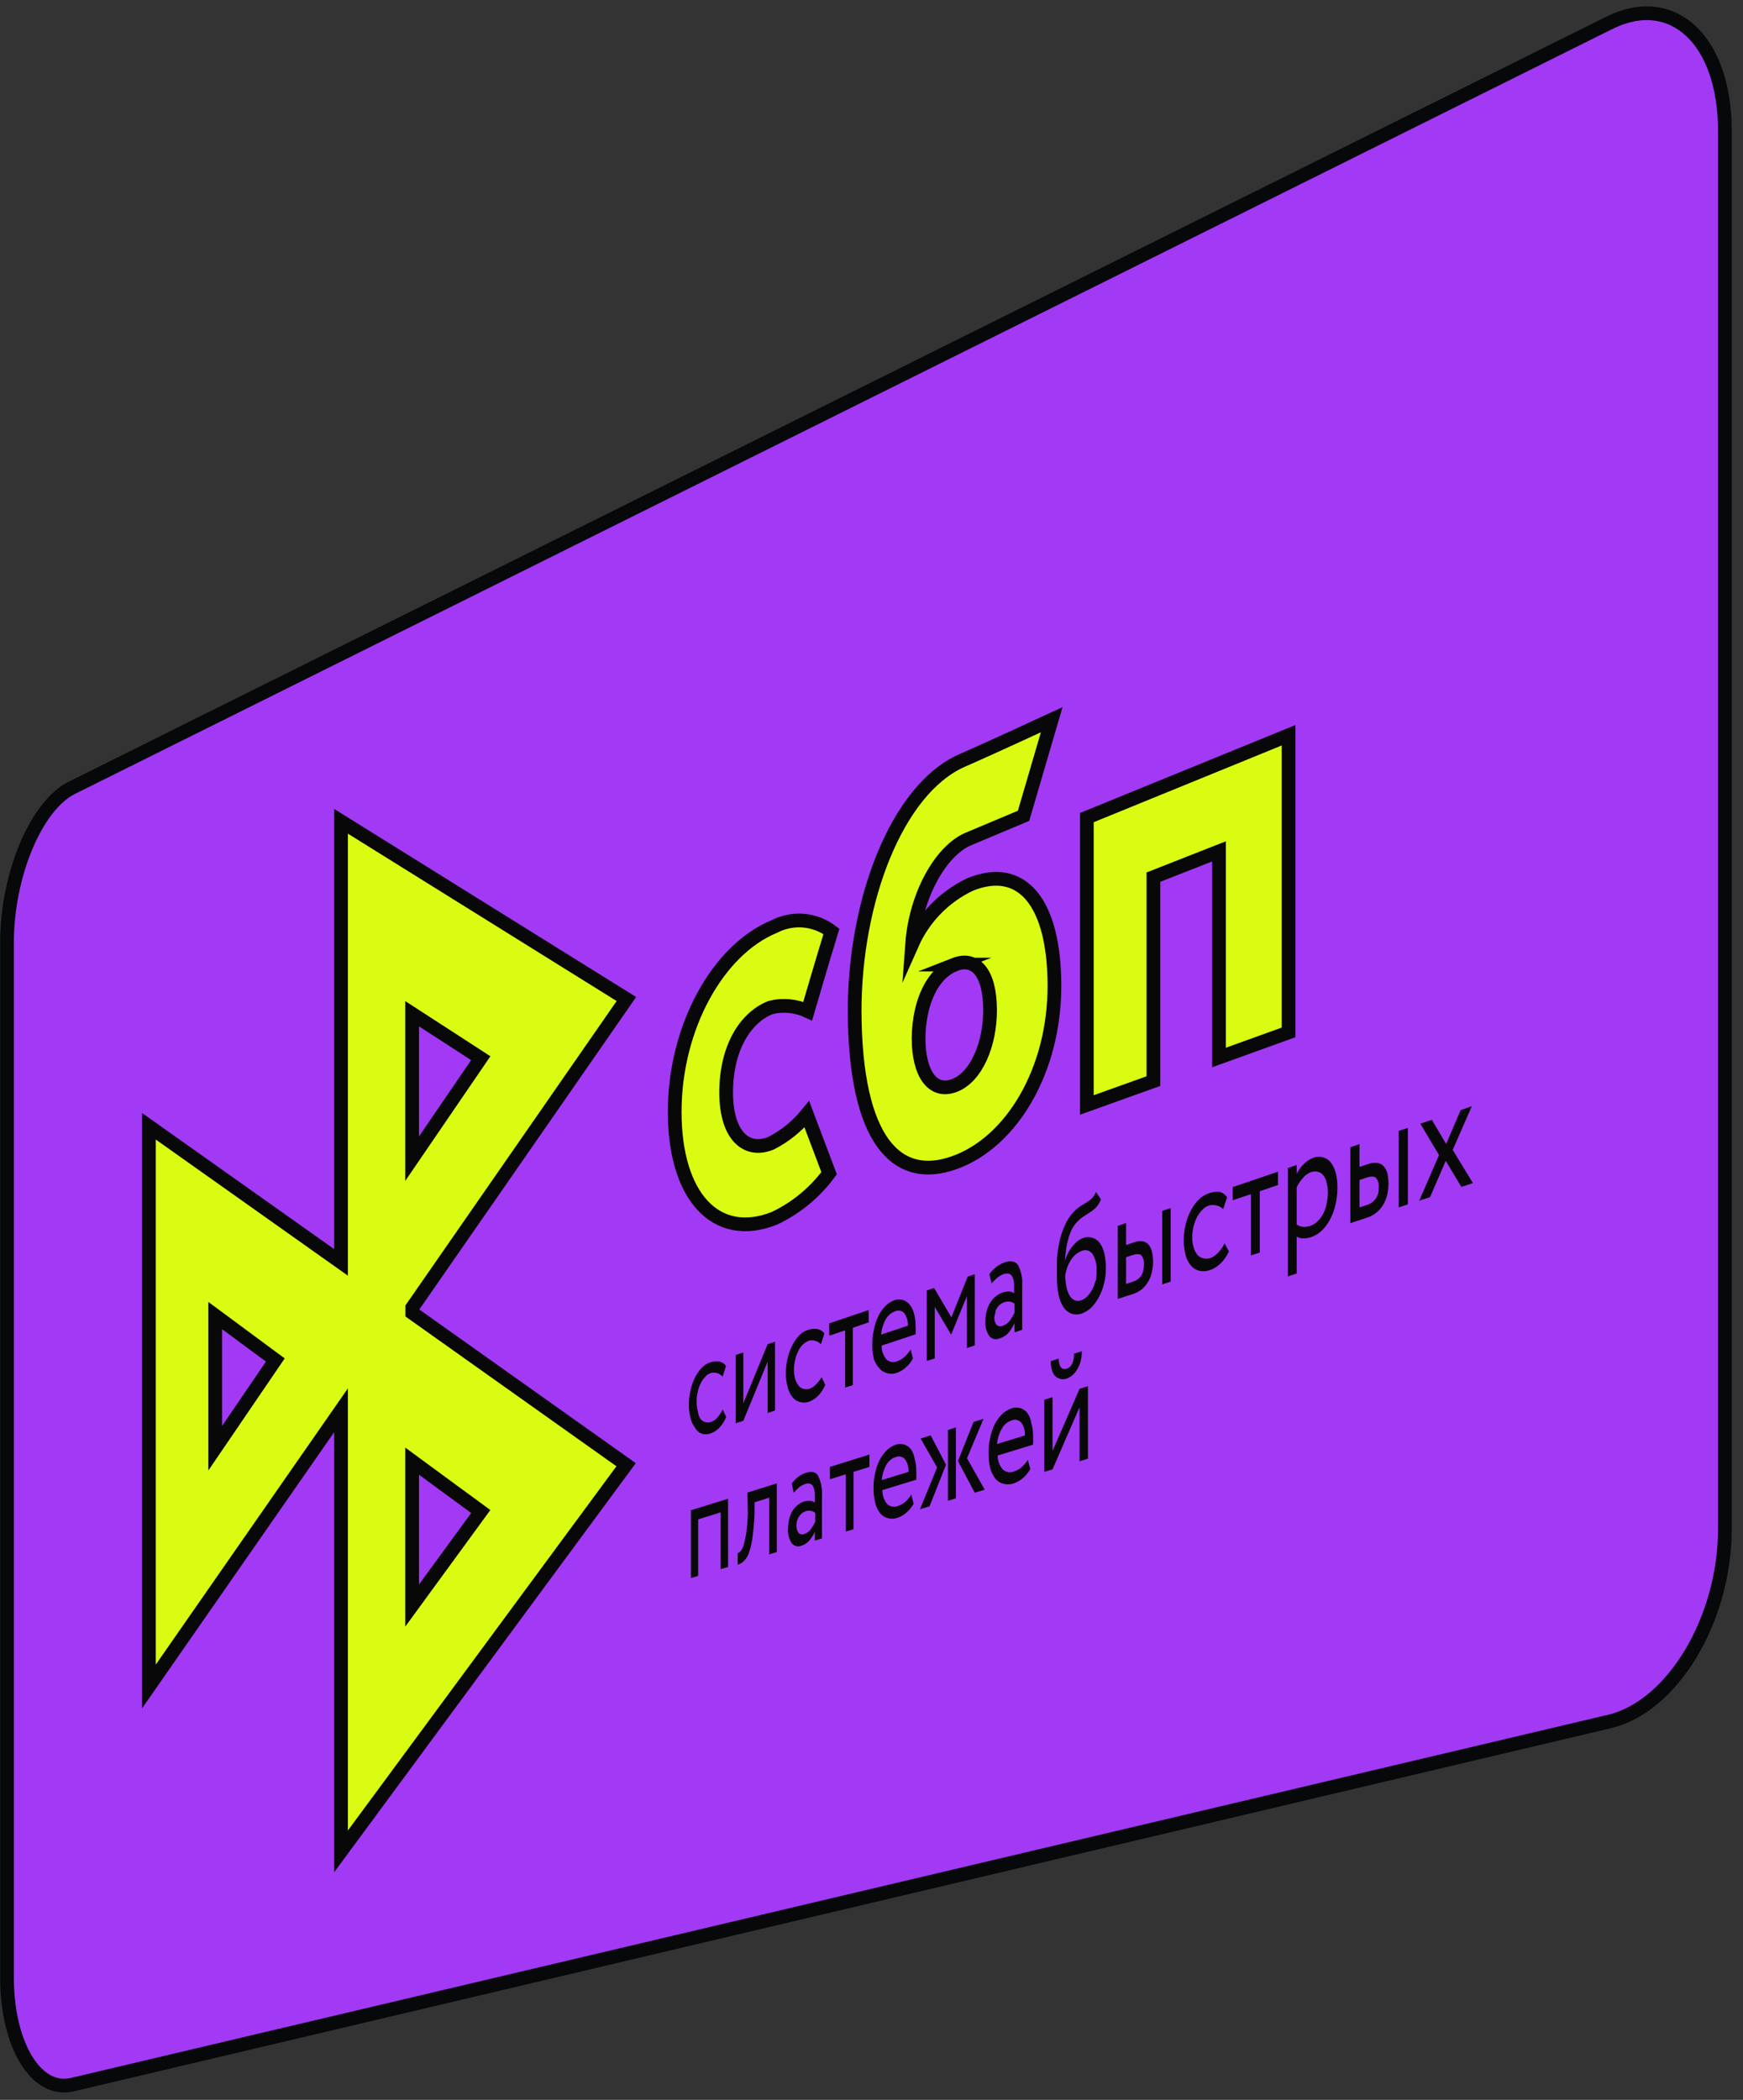 <?xml version="1.0" encoding="UTF-8"?> <svg xmlns="http://www.w3.org/2000/svg" width="127" height="153" viewBox="0 0 127 153" fill="none"><rect x="0" y="0" width="127" height="153" fill="#333333" stroke="none"/> <path d="M117.27 125.431L5.27 151.891C2.63 152.511 0.51 148.991 0.51 144.081V68.671C0.51 63.761 2.63 58.672 5.27 57.382L117.27 1.661C121.86 -0.619 125.68 2.901 125.68 9.531V111.391C125.68 118.021 121.85 124.351 117.27 125.431Z" fill="#A239F4" stroke="#07080A" stroke-miterlimit="10"></path> <path d="M88.82 77.052L93.89 75.222V53.572L79.19 59.572V80.511L84.04 78.772V63.911L88.82 62.032V77.052Z" fill="#DAFC12" stroke="#080808" stroke-miterlimit="10"></path> <path d="M69.54 84.712C73.69 83.231 76.829 78.022 76.829 71.832C76.829 65.832 74.51 62.892 70.69 64.442C68.806 65.336 67.305 66.876 66.46 68.781C66.719 65.231 68.549 61.962 70.579 61.121L74.579 59.441L76.63 52.441C76.63 52.441 72.1 54.541 70.029 55.441C65.359 57.562 62.27 65.572 62.27 73.701C62.319 83.121 65.34 86.222 69.54 84.712ZM69.54 70.281C71.07 69.681 72.139 70.871 72.139 73.612C72.139 76.091 71.14 78.481 69.54 79.091C67.94 79.701 66.93 78.201 66.93 75.651C66.96 72.931 67.999 70.891 69.57 70.281H69.54Z" fill="#DAFC12" stroke="#080808" stroke-miterlimit="10"></path> <path d="M56.19 83.291C54.45 84.031 52.91 82.802 52.91 79.602C52.91 76.401 54.27 74.162 56.14 73.412C57.047 73.184 58.004 73.276 58.85 73.671C58.85 73.671 59.98 69.811 60.58 67.862C59.99 67.414 59.284 67.144 58.546 67.082C57.808 67.02 57.067 67.169 56.41 67.511C52.3 69.201 49.16 74.862 49.16 81.011C49.16 87.162 52.16 90.451 56.41 88.772C57.997 88.025 59.371 86.894 60.41 85.481L58.79 81.192C58.078 82.063 57.192 82.778 56.19 83.291Z" fill="#DAFC12" stroke="#080808" stroke-miterlimit="10"></path> <path d="M30.04 95.272L45.64 72.791L24.85 59.842V91.981L10.85 82.062V122.882L24.85 102.752V134.892L45.62 106.722L30.04 95.662V95.272ZM15.68 105.522V95.852L20.06 99.092L15.68 105.522ZM35.03 77.102L30.03 84.421V73.862L35.03 77.102ZM30.03 106.462L35.03 110.132L30.03 116.982V106.462Z" fill="#DAFC12" stroke="#080808" stroke-miterlimit="10"></path> <path d="M59.48 100.842C59.345 101.003 59.169 101.124 58.97 101.192C58.83 101.236 58.68 101.236 58.54 101.192C58.395 101.158 58.267 101.073 58.18 100.951C58.069 100.809 57.987 100.646 57.94 100.472C57.883 100.266 57.853 100.054 57.85 99.841C57.848 99.582 57.878 99.323 57.94 99.072C57.988 98.849 58.065 98.634 58.17 98.431C58.317 98.099 58.585 97.835 58.92 97.692C59.07 97.647 59.23 97.647 59.38 97.692C59.549 97.726 59.701 97.818 59.81 97.951L60.07 97.162C59.94 96.984 59.746 96.866 59.53 96.832C59.297 96.801 59.06 96.828 58.84 96.912C58.594 96.995 58.374 97.14 58.2 97.332C58.005 97.552 57.84 97.797 57.71 98.061C57.562 98.361 57.452 98.676 57.38 99.001C57.3 99.349 57.26 99.705 57.26 100.062C57.258 100.399 57.302 100.735 57.39 101.062C57.45 101.323 57.566 101.569 57.73 101.782C57.86 101.955 58.042 102.081 58.25 102.141C58.471 102.211 58.709 102.211 58.93 102.141C59.185 102.045 59.417 101.895 59.61 101.701C59.83 101.469 60.007 101.198 60.13 100.902L59.87 100.342C59.763 100.525 59.632 100.693 59.48 100.842V100.842Z" fill="#080808"></path> <path d="M53.61 98.722V103.701L54.16 103.521L55.93 99.222V102.951L56.47 102.771V97.761L55.93 97.942L54.16 102.251V98.541L53.61 98.722Z" fill="#080808"></path> <path d="M51.1 104.452C51.311 104.524 51.54 104.524 51.75 104.452C52 104.364 52.226 104.221 52.41 104.032C52.626 103.802 52.795 103.534 52.91 103.242L52.66 102.692C52.563 102.903 52.435 103.098 52.28 103.272C52.153 103.429 51.983 103.547 51.79 103.612C51.654 103.656 51.507 103.656 51.37 103.612C51.234 103.571 51.114 103.487 51.03 103.372C50.929 103.212 50.867 103.03 50.85 102.842C50.785 102.614 50.755 102.378 50.76 102.142C50.756 101.892 50.783 101.644 50.84 101.402C50.888 101.179 50.965 100.964 51.07 100.762C51.156 100.592 51.267 100.437 51.4 100.302C51.504 100.181 51.639 100.091 51.79 100.042C51.938 100.007 52.092 100.007 52.24 100.042C52.401 100.088 52.544 100.182 52.65 100.312L52.9 99.531C52.842 99.443 52.765 99.368 52.675 99.311C52.586 99.255 52.485 99.217 52.38 99.201C52.154 99.171 51.923 99.198 51.71 99.281C51.475 99.364 51.266 99.505 51.1 99.692C50.909 99.905 50.747 100.144 50.62 100.402C50.48 100.694 50.376 101.003 50.31 101.322C50.234 101.649 50.194 101.985 50.19 102.322C50.19 102.659 50.23 102.994 50.31 103.322C50.371 103.575 50.483 103.813 50.64 104.022C50.739 104.214 50.902 104.366 51.1 104.452Z" fill="#080808"></path> <path d="M61.58 101.101L62.14 100.921V96.741L63.3 96.351V95.451L60.42 96.421V97.321L61.58 96.931V101.101Z" fill="#080808"></path> <path d="M64.06 99.681C64.195 99.858 64.385 99.985 64.6 100.041C64.831 100.116 65.079 100.116 65.31 100.041C65.548 99.96 65.768 99.835 65.96 99.671V99.671C66.19 99.48 66.38 99.246 66.52 98.981L66.35 98.331C66.233 98.519 66.092 98.691 65.93 98.841C65.767 98.998 65.573 99.118 65.36 99.191C65.229 99.244 65.086 99.258 64.948 99.232C64.809 99.205 64.681 99.139 64.58 99.041C64.35 98.76 64.229 98.405 64.24 98.041L66.71 97.221C66.726 97.012 66.726 96.801 66.71 96.591C66.715 96.284 66.675 95.977 66.59 95.681C66.528 95.448 66.419 95.231 66.27 95.041C66.144 94.89 65.978 94.779 65.79 94.721C65.601 94.664 65.399 94.664 65.21 94.721C64.941 94.813 64.697 94.967 64.5 95.171C64.29 95.389 64.118 95.639 63.99 95.911C63.836 96.228 63.728 96.564 63.67 96.911C63.589 97.266 63.552 97.628 63.56 97.991C63.554 98.345 63.594 98.698 63.68 99.041C63.763 99.278 63.892 99.495 64.06 99.681V99.681ZM64.52 96.161C64.666 95.873 64.916 95.652 65.22 95.541C65.332 95.491 65.457 95.477 65.578 95.502C65.698 95.527 65.807 95.59 65.89 95.681C66.076 95.947 66.167 96.268 66.15 96.591L64.2 97.241C64.228 96.863 64.337 96.495 64.52 96.161V96.161Z" fill="#080808"></path> <path d="M71.03 98.022V92.842L70.51 93.012L69.32 95.982L68.06 93.842L67.53 94.022V99.162L68.11 98.972V95.222L69.29 97.222H69.31L70.45 94.442V98.222L71.03 98.022Z" fill="#080808"></path> <path d="M72.85 97.511C73.114 97.432 73.347 97.275 73.52 97.061C73.683 96.861 73.818 96.639 73.92 96.401V97.082L74.48 96.891V93.692C74.516 93.178 74.416 92.664 74.19 92.201C74 91.901 73.67 91.822 73.19 91.981C72.975 92.062 72.773 92.173 72.59 92.311C72.402 92.462 72.234 92.637 72.09 92.832L72.24 93.511C72.369 93.371 72.506 93.237 72.65 93.112C72.798 92.98 72.972 92.881 73.16 92.822C73.29 92.777 73.431 92.777 73.56 92.822C73.666 92.877 73.748 92.97 73.79 93.082C73.845 93.24 73.879 93.404 73.89 93.572C73.89 93.772 73.89 93.992 73.89 94.231C73.774 94.14 73.628 94.094 73.48 94.102C73.338 94.105 73.196 94.129 73.06 94.171C72.879 94.235 72.709 94.33 72.56 94.451C72.399 94.575 72.264 94.727 72.16 94.901C72.044 95.087 71.956 95.29 71.9 95.501C71.833 95.743 71.8 95.991 71.8 96.242C71.764 96.629 71.863 97.018 72.08 97.341C72.17 97.453 72.295 97.531 72.435 97.562C72.575 97.593 72.722 97.575 72.85 97.511V97.511ZM72.51 95.582C72.549 95.468 72.603 95.361 72.67 95.261C72.734 95.17 72.811 95.089 72.9 95.022C72.978 94.963 73.066 94.918 73.16 94.891C73.284 94.839 73.419 94.82 73.552 94.835C73.686 94.851 73.812 94.902 73.92 94.981V95.651C73.825 95.846 73.714 96.033 73.59 96.212V96.212C73.459 96.394 73.274 96.53 73.06 96.602C72.987 96.636 72.905 96.647 72.825 96.635C72.745 96.622 72.67 96.586 72.61 96.531C72.494 96.373 72.438 96.178 72.45 95.981C72.463 95.844 72.496 95.709 72.55 95.582H72.51Z" fill="#080808"></path> <path d="M83.72 90.722C83.611 90.586 83.46 90.491 83.29 90.451C83.065 90.414 82.833 90.438 82.62 90.522L82.05 90.712V89.112L81.44 89.322V94.641L82.56 94.281C82.815 94.201 83.05 94.068 83.25 93.891C83.434 93.727 83.586 93.53 83.7 93.311C83.816 93.095 83.897 92.862 83.94 92.621C84.04 92.163 84.04 91.689 83.94 91.231C83.908 91.047 83.833 90.872 83.72 90.722V90.722ZM83.16 92.942C83.001 93.167 82.767 93.329 82.5 93.401L82.05 93.552V91.602L82.51 91.451C82.81 91.351 83.02 91.361 83.15 91.451C83.303 91.643 83.375 91.887 83.35 92.132C83.362 92.414 83.296 92.694 83.16 92.942V92.942Z" fill="#080808"></path> <path d="M84.68 93.582L85.3 93.382V88.022L84.68 88.231V93.582Z" fill="#080808"></path> <path d="M80.12 90.552C79.993 90.38 79.814 90.254 79.61 90.192C79.396 90.122 79.165 90.122 78.95 90.192C78.796 90.246 78.651 90.324 78.52 90.421C78.381 90.539 78.254 90.67 78.14 90.812C78.014 90.962 77.907 91.126 77.82 91.302C77.725 91.486 77.651 91.68 77.6 91.882V91.882C77.61 91.627 77.633 91.373 77.67 91.122C77.699 90.858 77.749 90.597 77.82 90.342C77.882 90.095 77.966 89.854 78.07 89.622C78.175 89.41 78.31 89.215 78.47 89.042C78.625 88.87 78.803 88.722 79 88.602L79.12 88.522L79.46 88.302C79.608 88.206 79.745 88.095 79.87 87.972C80.017 87.798 80.135 87.602 80.22 87.391L79.85 86.842C79.791 87.018 79.692 87.179 79.56 87.312C79.456 87.416 79.338 87.507 79.21 87.582L79.09 87.662L78.77 87.852C78.572 87.978 78.391 88.129 78.23 88.302C77.954 88.592 77.733 88.931 77.58 89.302C77.407 89.683 77.276 90.082 77.19 90.492C77.102 90.914 77.041 91.341 77.01 91.772C77.01 92.212 77.01 92.622 77.01 93.012C77.005 93.458 77.045 93.903 77.13 94.342C77.197 94.663 77.319 94.971 77.49 95.252C77.627 95.462 77.826 95.623 78.06 95.712C78.303 95.796 78.567 95.796 78.81 95.712C79.08 95.615 79.325 95.461 79.53 95.262C79.747 95.031 79.932 94.772 80.08 94.492C80.245 94.175 80.369 93.839 80.45 93.492C80.539 93.135 80.583 92.769 80.58 92.402C80.584 92.049 80.547 91.696 80.47 91.352C80.412 91.063 80.293 90.79 80.12 90.552V90.552ZM79.82 93.312C79.729 93.738 79.526 94.131 79.23 94.451C79.104 94.585 78.946 94.685 78.77 94.742C78.623 94.802 78.458 94.802 78.31 94.742C78.156 94.672 78.027 94.557 77.94 94.412C77.831 94.219 77.753 94.009 77.71 93.792C77.649 93.496 77.618 93.194 77.62 92.891C77.652 92.708 77.698 92.527 77.76 92.352C77.823 92.172 77.907 92.001 78.01 91.842C78.187 91.528 78.466 91.285 78.8 91.152C78.942 91.084 79.105 91.07 79.256 91.115C79.407 91.159 79.537 91.258 79.62 91.391C79.83 91.751 79.928 92.166 79.9 92.582C79.91 92.826 79.893 93.071 79.85 93.312H79.82Z" fill="#080808"></path> <path d="M88.74 91.291C88.579 91.463 88.38 91.597 88.16 91.681C87.996 91.721 87.824 91.721 87.66 91.681C87.501 91.641 87.358 91.554 87.25 91.431C87.123 91.28 87.031 91.103 86.98 90.912C86.903 90.669 86.865 90.416 86.87 90.162C86.867 89.885 86.9 89.609 86.97 89.341C87.031 89.098 87.122 88.863 87.24 88.641C87.345 88.451 87.477 88.276 87.63 88.121C87.76 87.992 87.917 87.892 88.09 87.832C88.267 87.787 88.453 87.787 88.63 87.832C88.819 87.864 88.991 87.959 89.12 88.102L89.41 87.242C89.284 87.039 89.082 86.895 88.85 86.841C88.582 86.822 88.312 86.859 88.06 86.951C87.783 87.048 87.533 87.209 87.33 87.421C87.1 87.654 86.908 87.92 86.76 88.212C86.596 88.528 86.472 88.864 86.39 89.212C86.298 89.585 86.251 89.967 86.25 90.352C86.248 90.726 86.295 91.099 86.39 91.462C86.464 91.74 86.597 91.999 86.78 92.222C86.937 92.404 87.147 92.533 87.38 92.591C87.639 92.649 87.91 92.632 88.16 92.541C88.453 92.439 88.72 92.271 88.94 92.052C89.194 91.802 89.397 91.507 89.54 91.181L89.23 90.591C89.107 90.851 88.941 91.087 88.74 91.291Z" fill="#080808"></path> <path d="M89.82 87.451L91.14 87.011V91.472L91.79 91.261V86.791L93.12 86.341V85.371L89.82 86.492V87.451Z" fill="#080808"></path> <path d="M100.85 85.011C100.735 84.867 100.571 84.771 100.39 84.742C100.147 84.704 99.898 84.731 99.67 84.822L99.06 85.022V83.362L98.39 83.591V89.121L99.6 88.722C99.871 88.636 100.123 88.496 100.34 88.311C100.539 88.14 100.705 87.933 100.83 87.701C100.952 87.476 101.039 87.233 101.09 86.981C101.141 86.735 101.168 86.484 101.17 86.231C101.168 86 101.145 85.769 101.1 85.541C101.062 85.347 100.976 85.165 100.85 85.011V85.011ZM100.25 87.322C100.083 87.564 99.835 87.738 99.55 87.811L99.06 87.972V85.972L99.56 85.811C99.88 85.698 100.11 85.698 100.25 85.811C100.33 85.908 100.39 86.02 100.426 86.14C100.462 86.26 100.474 86.387 100.46 86.511C100.471 86.795 100.402 87.076 100.26 87.322H100.25Z" fill="#080808"></path> <path d="M96.99 84.731C96.857 84.547 96.667 84.41 96.45 84.341C96.22 84.262 95.97 84.262 95.74 84.341C95.464 84.436 95.214 84.593 95.01 84.802C94.792 85.012 94.612 85.259 94.48 85.531V84.882L93.83 85.112V93.001L94.48 92.791V90.102C94.62 90.192 94.784 90.237 94.95 90.231C95.144 90.235 95.337 90.205 95.52 90.141C95.816 90.042 96.086 89.878 96.31 89.662C96.558 89.421 96.764 89.14 96.92 88.832C97.098 88.494 97.229 88.134 97.31 87.761C97.402 87.365 97.449 86.959 97.45 86.552C97.455 86.185 97.415 85.819 97.33 85.462C97.26 85.2 97.145 84.953 96.99 84.731V84.731ZM96.66 87.731C96.609 87.978 96.525 88.217 96.41 88.442C96.304 88.646 96.166 88.832 96 88.992C95.85 89.139 95.669 89.251 95.47 89.322C95.308 89.372 95.139 89.396 94.97 89.391C94.795 89.379 94.626 89.32 94.48 89.222V86.501C94.602 86.255 94.756 86.026 94.94 85.822C95.1 85.624 95.311 85.476 95.55 85.391C95.717 85.344 95.894 85.344 96.06 85.391C96.215 85.434 96.349 85.53 96.44 85.662C96.552 85.821 96.63 86.001 96.67 86.192C96.73 86.433 96.757 86.682 96.75 86.931C96.745 87.187 96.715 87.442 96.66 87.692V87.731Z" fill="#080808"></path> <path d="M101.91 87.972L102.58 87.751V82.181L101.91 82.401V87.972Z" fill="#080808"></path> <path d="M50.34 114.981L50.87 114.821V110.701L52.51 110.191V114.331L53.05 114.171V109.201L50.34 110.041V114.981Z" fill="#080808"></path> <path d="M54.49 110.302C54.479 110.78 54.439 111.258 54.37 111.732C54.326 112.026 54.263 112.316 54.18 112.602C54.134 112.759 54.055 112.905 53.95 113.032C53.9 113.096 53.83 113.142 53.75 113.162V114.012C53.916 113.962 54.066 113.872 54.19 113.752C54.357 113.59 54.484 113.391 54.56 113.172C54.683 112.818 54.77 112.453 54.82 112.082C54.89 111.622 54.94 111.032 54.98 110.312V109.462L56.05 109.122V113.252L56.6 113.082V108.082L54.46 108.752L54.49 110.302Z" fill="#080808"></path> <path d="M105.85 83.782L107.24 80.602L106.43 80.882L105.37 83.352L104.33 81.592L103.49 81.872L104.85 84.162L103.41 87.482L104.2 87.222L105.34 84.582L106.48 86.482L107.32 86.201L105.85 83.782Z" fill="#080808"></path> <path d="M58.72 107.311C58.518 107.38 58.329 107.481 58.16 107.611C57.979 107.746 57.821 107.908 57.69 108.091L57.83 108.762C57.96 108.622 58.09 108.491 58.21 108.381C58.351 108.264 58.514 108.175 58.69 108.121C58.809 108.075 58.941 108.075 59.06 108.121C59.112 108.146 59.158 108.181 59.196 108.224C59.234 108.267 59.263 108.317 59.28 108.371C59.336 108.526 59.366 108.688 59.37 108.851C59.381 109.065 59.381 109.278 59.37 109.491C59.267 109.397 59.13 109.347 58.99 109.351C58.855 109.348 58.72 109.365 58.59 109.401C58.423 109.457 58.267 109.541 58.13 109.651C57.981 109.769 57.852 109.911 57.75 110.072C57.646 110.254 57.566 110.449 57.51 110.651C57.451 110.883 57.421 111.122 57.42 111.361C57.386 111.737 57.477 112.114 57.68 112.431C57.757 112.536 57.867 112.612 57.991 112.649C58.116 112.685 58.249 112.679 58.37 112.631C58.614 112.561 58.83 112.418 58.99 112.221C59.146 112.034 59.274 111.825 59.37 111.602V112.251L59.89 112.091V108.991C59.924 108.496 59.831 108.001 59.62 107.551C59.48 107.261 59.16 107.171 58.72 107.311ZM59.4 110.871C59.315 111.058 59.211 111.236 59.09 111.401C58.976 111.579 58.802 111.71 58.6 111.771C58.529 111.801 58.451 111.808 58.376 111.792C58.301 111.775 58.233 111.737 58.18 111.681C58.069 111.528 58.016 111.34 58.03 111.151C58.029 111.019 58.049 110.887 58.09 110.762C58.124 110.654 58.174 110.553 58.24 110.461C58.297 110.377 58.368 110.302 58.45 110.241C58.527 110.187 58.611 110.143 58.7 110.111C58.817 110.069 58.943 110.058 59.066 110.079C59.189 110.1 59.304 110.153 59.4 110.232V110.871Z" fill="#080808"></path> <path d="M60.47 107.781L61.62 107.421V111.591L62.19 111.421V107.241L63.35 106.881V105.981L60.47 106.881V107.781Z" fill="#080808"></path> <path d="M76.85 100.231C76.946 100.338 77.071 100.414 77.21 100.451C77.372 100.506 77.547 100.506 77.71 100.451C77.881 100.391 78.037 100.296 78.17 100.171C78.31 100.042 78.428 99.89 78.52 99.721C78.624 99.537 78.702 99.338 78.75 99.131C78.802 98.909 78.829 98.68 78.83 98.451L78.26 98.631C78.26 99.261 78.05 99.631 77.71 99.731C77.37 99.831 77.16 99.601 77.13 98.991L76.56 99.181C76.558 99.391 76.585 99.599 76.64 99.801C76.681 99.957 76.753 100.103 76.85 100.231Z" fill="#080808"></path> <path d="M76.69 105.721V101.801L76.09 101.991V107.241L76.69 107.061L78.66 102.531V106.471L79.27 106.281V101.001L78.66 101.191L76.69 105.721Z" fill="#080808"></path> <path d="M71.66 103.381L70.94 103.601L69.8 106.451L71.02 108.761L71.75 108.541L70.46 106.251L71.66 103.381Z" fill="#080808"></path> <path d="M74.85 102.941C74.723 102.779 74.548 102.661 74.35 102.601C74.155 102.54 73.946 102.54 73.75 102.601C73.472 102.686 73.218 102.837 73.01 103.041C72.794 103.263 72.612 103.516 72.47 103.791C72.319 104.11 72.208 104.446 72.14 104.791C72.06 105.152 72.023 105.522 72.03 105.891C72.025 106.255 72.065 106.618 72.15 106.971C72.221 107.242 72.343 107.497 72.51 107.721C72.653 107.903 72.849 108.036 73.07 108.101C73.312 108.171 73.569 108.171 73.81 108.101C74.057 108.02 74.288 107.895 74.49 107.731C74.727 107.537 74.924 107.3 75.07 107.031L74.89 106.361C74.773 106.555 74.628 106.73 74.46 106.881C74.287 107.036 74.082 107.152 73.86 107.221C73.723 107.274 73.574 107.287 73.43 107.256C73.286 107.226 73.154 107.155 73.05 107.051C72.818 106.77 72.691 106.416 72.69 106.051L75.27 105.261C75.287 105.048 75.287 104.834 75.27 104.621C75.277 104.303 75.233 103.986 75.14 103.681C75.102 103.416 75.003 103.162 74.85 102.941ZM72.65 105.211C72.679 104.828 72.792 104.456 72.98 104.121C73.056 103.973 73.16 103.84 73.287 103.732C73.414 103.624 73.561 103.542 73.72 103.491C73.838 103.443 73.967 103.432 74.091 103.461C74.215 103.49 74.326 103.556 74.41 103.651C74.606 103.924 74.701 104.256 74.68 104.591L72.65 105.211Z" fill="#080808"></path> <path d="M69.07 109.351L69.65 109.171V104.001L69.07 104.191V109.351Z" fill="#080808"></path> <path d="M66.359 105.572C66.234 105.42 66.066 105.308 65.878 105.251C65.689 105.194 65.488 105.195 65.299 105.252C65.031 105.339 64.788 105.49 64.59 105.692C64.38 105.901 64.208 106.145 64.079 106.412C63.93 106.712 63.822 107.032 63.76 107.361C63.678 107.712 63.642 108.072 63.65 108.431C63.644 108.789 63.684 109.145 63.77 109.491C63.831 109.759 63.947 110.011 64.109 110.232C64.243 110.412 64.433 110.542 64.65 110.602C64.88 110.676 65.129 110.676 65.359 110.602C65.597 110.525 65.818 110.402 66.01 110.241C66.237 110.052 66.427 109.821 66.57 109.562L66.4 108.902C66.283 109.09 66.142 109.261 65.98 109.412C65.816 109.56 65.621 109.669 65.409 109.732C65.278 109.786 65.134 109.8 64.995 109.771C64.856 109.743 64.729 109.673 64.63 109.572C64.403 109.288 64.282 108.934 64.29 108.572L66.76 107.812C66.776 107.605 66.776 107.398 66.76 107.192C66.766 106.881 66.725 106.57 66.639 106.271C66.599 106.02 66.504 105.781 66.359 105.572V105.572ZM64.25 107.842C64.275 107.467 64.381 107.102 64.56 106.771C64.631 106.627 64.731 106.499 64.853 106.394C64.975 106.29 65.116 106.21 65.269 106.162C65.384 106.115 65.51 106.105 65.63 106.134C65.751 106.162 65.859 106.228 65.94 106.322C66.126 106.591 66.217 106.915 66.2 107.241L64.25 107.842Z" fill="#080808"></path> <path d="M67.08 104.812L68.28 106.922L67.03 109.972L67.73 109.752L68.93 106.722L67.81 104.582L67.08 104.812Z" fill="#080808"></path> </svg> 